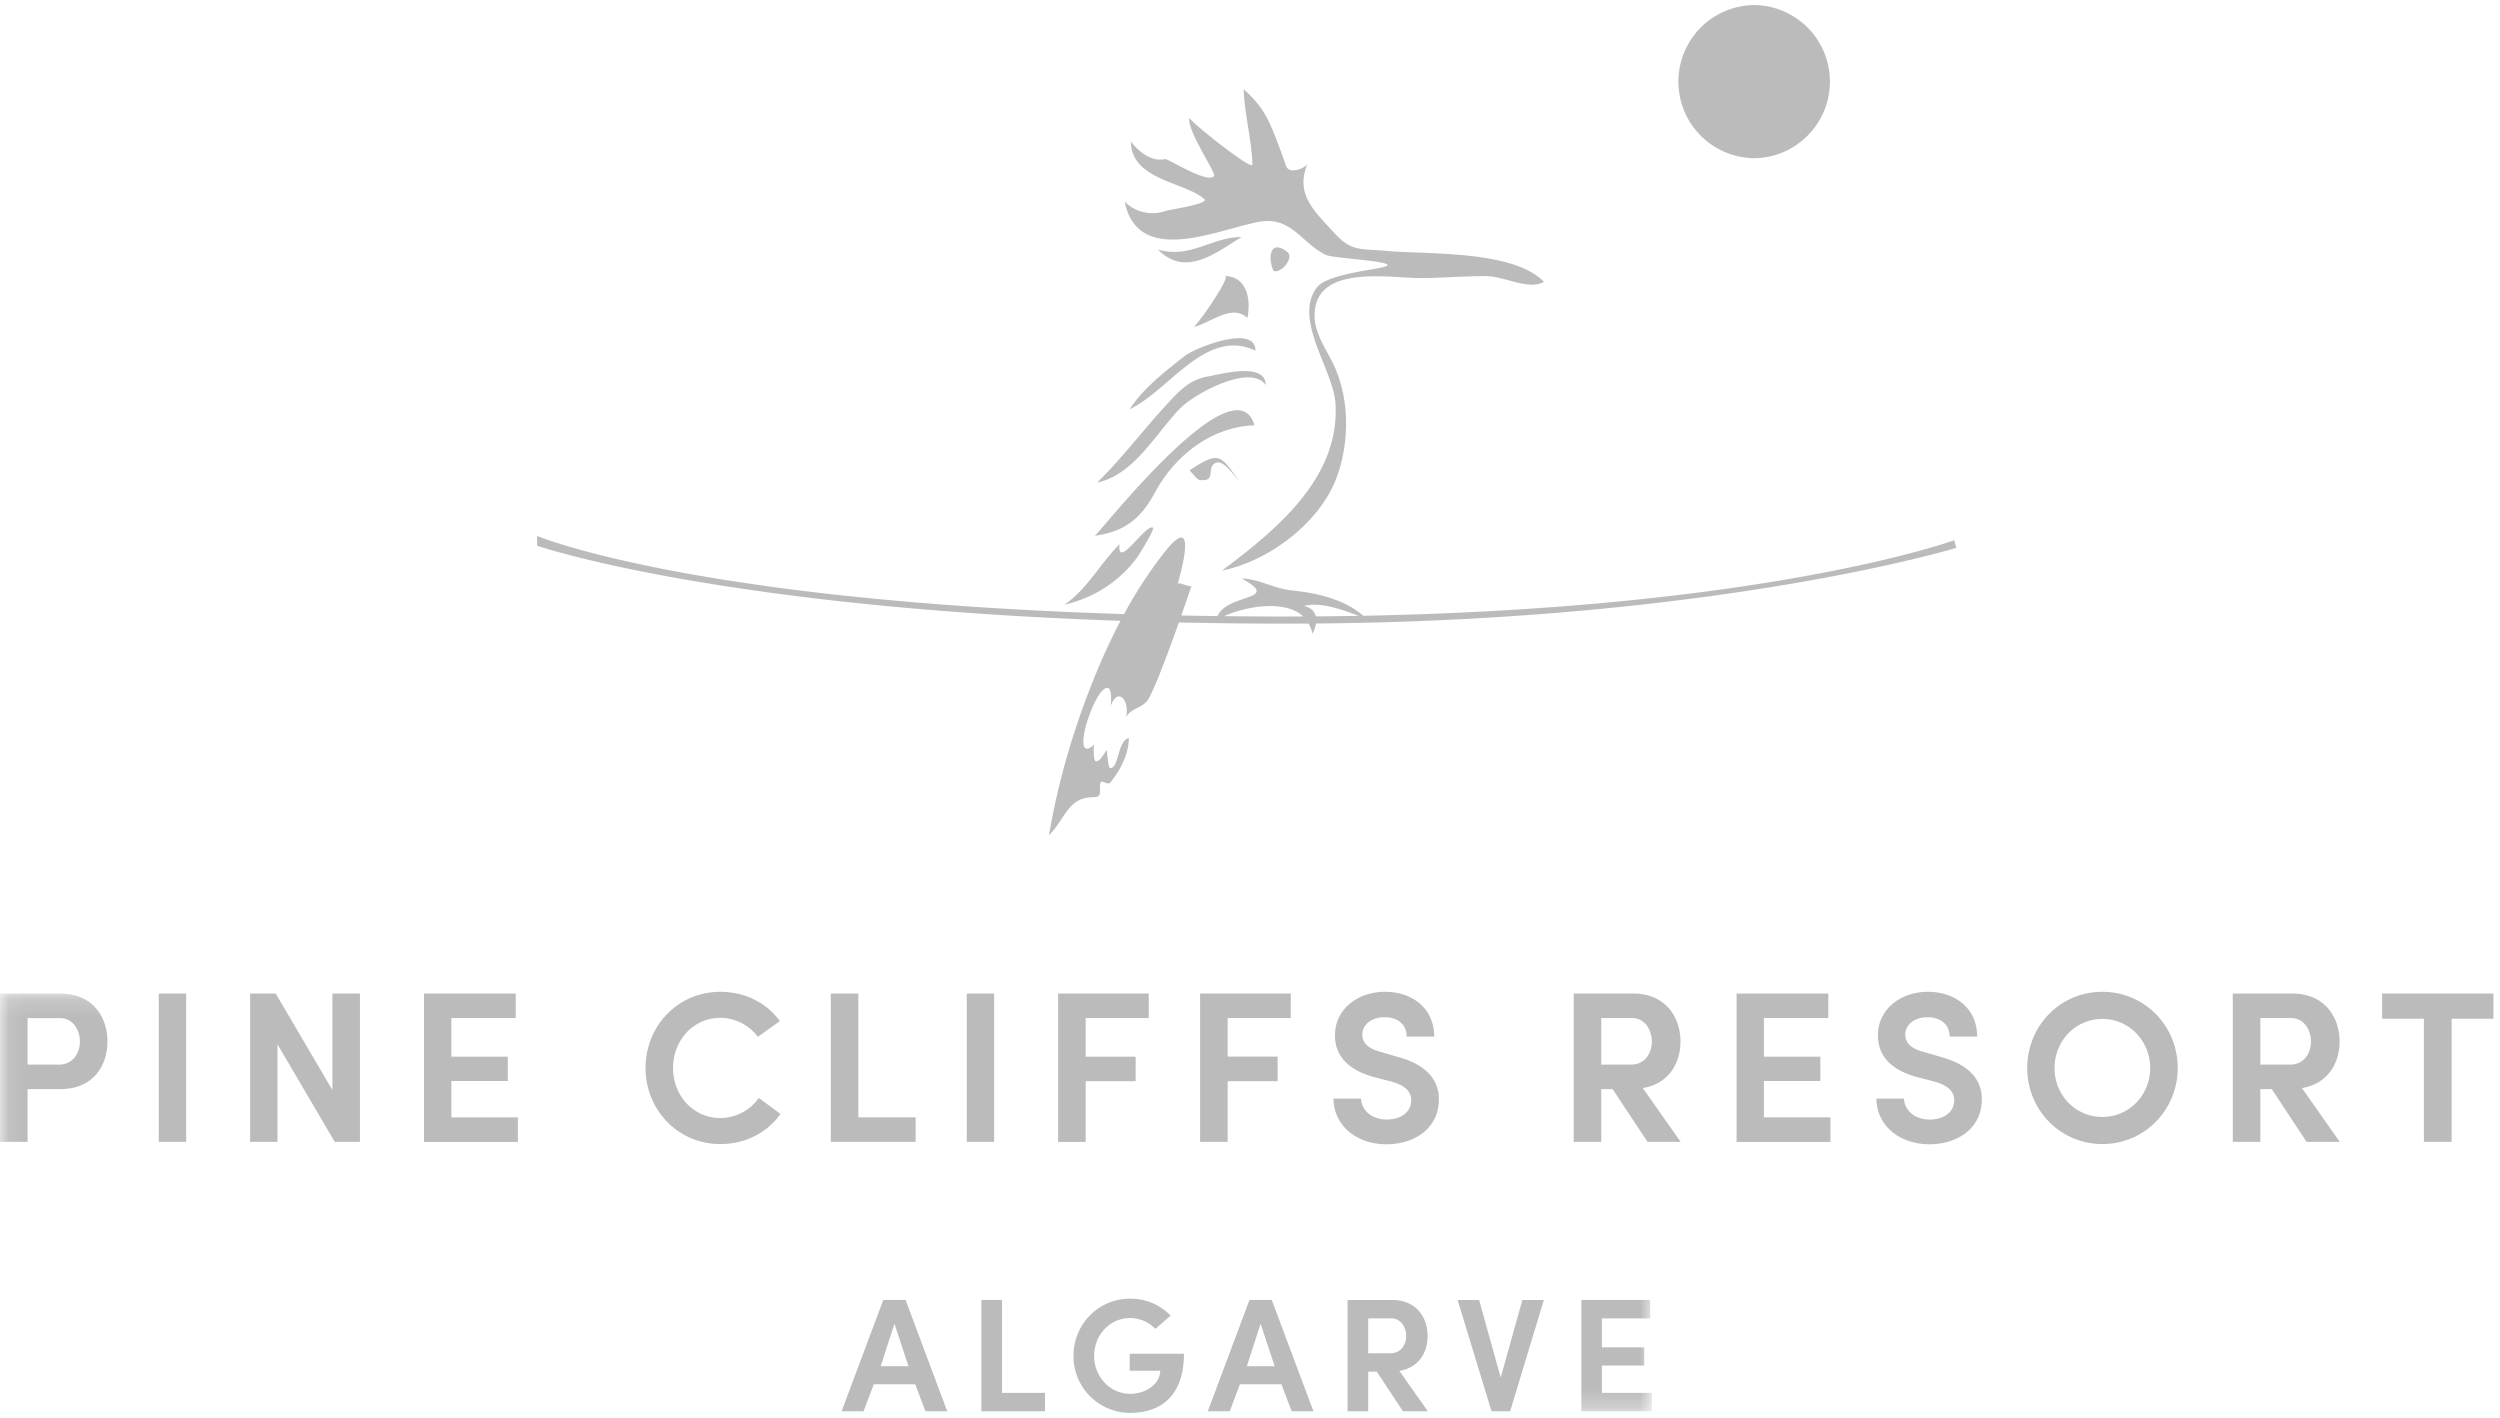 <svg width="141" height="80" xmlns="http://www.w3.org/2000/svg" xmlns:xlink="http://www.w3.org/1999/xlink"><defs><path id="a" d="M.091.17h93.072v23.56H.09z"/></defs><g fill="none" fill-rule="evenodd" opacity=".3"><path d="M49.672 77.053h1.566l-.792-2.395-.774 2.395zm1.95 1.021H49.28l-.575 1.52h-1.238l2.349-6.276h1.259l2.348 6.277h-1.229l-.574-1.52zm3.728-4.756h1.167v5.24h2.421v1.037H55.35v-6.277m9.813 1.632a1.964 1.964 0 00-1.42-.611c-1.149 0-2.033.957-2.033 2.133 0 1.165.884 2.14 2.033 2.14.837 0 1.666-.501 1.695-1.303h-1.723v-.957h3.06c0 2.296-1.23 3.334-3.032 3.334a3.193 3.193 0 01-3.198-3.214c0-1.787 1.404-3.227 3.198-3.227.92 0 1.73.374 2.277.957l-.857.748m5.16 2.103h1.568l-.793-2.395-.775 2.395zm1.95 1.021h-2.34l-.575 1.52H68.12l2.35-6.276h1.258l2.35 6.277h-1.23l-.574-1.52zm4.895-3.717v1.967h1.256c.612 0 .884-.51.884-.973 0-.456-.263-.994-.846-.994h-1.294zm3.361 5.238h-1.403l-1.474-2.232h-.484v2.232h-1.165v-6.277h2.513c1.384 0 2.004 1.012 2.004 2.033 0 .9-.483 1.784-1.595 1.967l1.604 2.277zm2.892-6.277l1.22 4.373 1.221-4.373h1.212l-1.903 6.277h-1.05l-1.91-6.277h1.21" fill="#1C1C1C"/><g transform="translate(0 55.865)"><mask id="b" fill="#fff"><use xlink:href="#a"/></mask><path fill="#1C1C1C" mask="url(#b)" d="M89.19 17.453h3.881v1.04h-2.723v1.63h2.386v1.029h-2.386v1.54h2.815v1.038H89.19v-6.277M1.554 1.555V4.18h1.773c.803 0 1.18-.68 1.18-1.3 0-.607-.354-1.324-1.13-1.324H1.554zM0 .17h3.401c1.858 0 2.66 1.349 2.66 2.708 0 1.361-.802 2.685-2.66 2.685H1.554v2.975H0V.17z"/></g><path fill="#1C1C1C" d="M8.956 64.403h1.543v-8.368H8.956zm11.345 0h-1.42l-3.23-5.502v5.502h-1.544v-8.368h1.444l3.196 5.441v-5.44h1.554v8.367m3.612-8.368h5.174v1.385h-3.63v2.174h3.182v1.373h-3.182v2.052h3.752v1.384h-5.296v-8.368m20.109 6.79c-.728 1.031-1.955 1.7-3.401 1.7-2.379 0-4.214-1.93-4.214-4.287 0-2.38 1.835-4.3 4.214-4.3 1.422 0 2.637.644 3.364 1.653l-1.238.885c-.486-.632-1.24-1.068-2.126-1.068-1.518 0-2.66 1.263-2.66 2.83 0 1.554 1.142 2.818 2.66 2.818a2.67 2.67 0 002.175-1.13l1.226.899m2.836-6.79h1.554v6.984h3.23v1.384h-4.784v-8.368m7.668 8.368h1.543v-8.368h-1.543zm5.15-8.368h5.113v1.385h-3.557v2.174h2.818v1.384h-2.818v3.425h-1.556v-8.368m8.01 0H72.8v1.385h-3.56v2.174h2.818v1.384H69.24v3.425h-1.554v-8.368m9.076 5.927c.024.608.547 1.179 1.445 1.179.838 0 1.348-.438 1.383-1.009.038-.559-.338-.923-1.153-1.14l-1.03-.27c-1.824-.532-2.115-1.59-2.115-2.33 0-1.47 1.276-2.454 2.817-2.454 1.58 0 2.782.96 2.782 2.527h-1.556c0-.657-.472-1.093-1.25-1.093-.693 0-1.25.389-1.25.983 0 .267.096.717.995.96l1.033.303c1.871.51 2.356 1.568 2.283 2.55-.073 1.506-1.408 2.369-2.94 2.369-1.784 0-2.998-1.14-2.998-2.575h1.554M90.31 57.42v2.624h1.677c.814 0 1.177-.68 1.177-1.3 0-.607-.35-1.324-1.129-1.324H90.31zm4.48 6.983h-1.869l-1.967-2.975h-.644v2.975h-1.554v-8.368h3.352c1.846 0 2.67 1.349 2.67 2.708 0 1.203-.642 2.38-2.124 2.624l2.137 3.036zm3.153-8.368h5.173v1.385h-3.631v2.174h3.182v1.373h-3.182v2.052h3.753v1.384h-5.295v-8.368m9.442 5.927c.024.608.547 1.179 1.444 1.179.839 0 1.35-.438 1.386-1.009.036-.559-.34-.923-1.155-1.14l-1.031-.27c-1.823-.532-2.113-1.59-2.113-2.33 0-1.47 1.274-2.454 2.816-2.454 1.58 0 2.781.96 2.781 2.527h-1.554c0-.657-.473-1.093-1.251-1.093-.693 0-1.25.389-1.25.983 0 .267.097.717.995.96l1.033.303c1.871.51 2.356 1.568 2.283 2.55-.073 1.506-1.408 2.369-2.94 2.369-1.784 0-2.998-1.14-2.998-2.575h1.554m11.19 1.033c1.506 0 2.695-1.227 2.695-2.757 0-1.531-1.19-2.769-2.695-2.769-1.519 0-2.698 1.238-2.698 2.77 0 1.529 1.18 2.756 2.698 2.756zm0-7.057c2.379 0 4.249 1.92 4.249 4.3 0 2.356-1.87 4.287-4.249 4.287-2.382 0-4.24-1.93-4.24-4.287 0-2.38 1.858-4.3 4.24-4.3zm8.909 1.482v2.624h1.675c.815 0 1.18-.68 1.18-1.3 0-.607-.353-1.324-1.13-1.324h-1.725zm4.481 6.983h-1.87l-1.967-2.975h-.644v2.975h-1.555v-8.368h3.352c1.846 0 2.672 1.349 2.672 2.708 0 1.203-.644 2.38-2.125 2.624l2.137 3.036zm2.385-8.368h6.28v1.42h-2.357v6.948h-1.566v-6.948h-2.357v-1.42M74.213 34.763c-.07-.275-.272-.498-.662-.585.931-.249 2.113.2 3.083.555-.794.013-1.598.026-2.42.03zm-1.681.01c-1.194 0-2.355-.01-3.493-.022 1.255-.563 3.44-.939 4.463.017-.32 0-.644.004-.97.004zm37.683-4.304s-10.427 3.819-33.328 4.26c-1.085-.95-2.663-1.292-4.052-1.432-.988-.101-1.816-.647-2.81-.671 2.329 1.267-.799.82-1.356 2.12-.693-.009-1.375-.02-2.043-.033.193-.55.384-1.103.572-1.657-.25.024-.519-.173-.768-.154.336-1.162 1.02-4.014-.784-1.719a24.691 24.691 0 00-2.247 3.45c-24.455-.758-33.106-4.407-33.106-4.407v.554s10.032 3.452 32.904 4.234c-.5.95-.95 1.926-1.359 2.913-1.214 2.935-2.145 6.04-2.675 9.176.981-.982 1.048-2.146 2.558-2.146.409 0 .311-.308.317-.644.008-.533.403.071.604-.202.56-.703 1.02-1.57 1.023-2.487-.651.166-.545 1.708-1.052 1.702-.116 0-.184-1.012-.183-1.013-.152.151-.363.625-.616.625-.158.003-.132-.782-.105-.93-1.461 1.262.082-3.437.782-3.201.245.083.175.861.13 1.048.449-1.205 1.113-.28.885.59.369-.602.987-.458 1.323-1.12.355-.71.638-1.46.92-2.198.256-.669.5-1.345.74-2.02 1.952.042 3.986.066 6.11.066.407 0 .81-.003 1.207-.003.093.167.172.35.213.57.108-.19.173-.384.205-.574 22.739-.189 36.112-4.266 36.112-4.266l-.121-.431zM65.774 11.884c-.807.304-1.755.102-2.346-.522.742 3.683 5.179 1.616 7.52 1.16 1.889-.366 2.408 1.152 3.81 1.847.41.204 3.549.333 3.496.585-.055.243-3.33.392-3.986 1.267-1.347 1.782.922 4.628 1.05 6.506.285 4.22-3.362 7.182-6.395 9.452 2.662-.534 5.532-2.716 6.466-5.257.69-1.873.735-4.145-.023-6.01-.49-1.22-1.53-2.337-1.14-3.764.587-2.144 4.286-1.462 5.852-1.465 1.264-.001 2.535-.118 3.796-.108.95.01 2.39.82 3.203.318-1.73-1.788-6.557-1.54-8.854-1.74-1.628-.144-2.003.054-3.054-1.105-1.053-1.158-2.14-2.12-1.42-3.817-.102.237-1.03.64-1.213.129a56.954 56.954 0 00-.534-1.459c-.48-1.253-.834-1.956-1.857-2.864.03 1.35.453 2.826.49 4.245.01.384-3.594-2.486-3.55-2.647-.184.668 1.51 3.118 1.39 3.285-.321.456-2.334-.816-2.74-.952-.776.182-1.517-.403-1.95-.986 0 2.178 3.063 2.281 4.138 3.246.304.272-2.011.603-2.15.656zm6.829 2.323c-.965-.746-1.116.307-.78 1.07.425.181 1.195-.748.78-1.07zm-7.294-.132c1.577 1.611 3.314.14 4.716-.707-1.69 0-2.864 1.234-4.716.707zm2.017 4.364c.963-.224 2.137-1.323 3.027-.505.209-1.011 0-2.328-1.262-2.37.354.011-1.43 2.607-1.765 2.875zm-3.608 4.642c2.252-1.077 4.292-4.621 7.09-3.304 0-1.527-3.414-.154-3.995.305-1.092.863-2.337 1.808-3.095 2.999zm2.879-.082c.802-.802 3.924-2.511 4.79-1.282 0-1.317-2.52-.617-3.274-.482-1.053.188-1.625.839-2.333 1.603-1.332 1.441-2.49 3.006-3.903 4.379 2.121-.445 3.333-2.833 4.72-4.218zm.49 3.525c.168.167.335.422.541.542 1.033.14.365-.682.94-.958.429-.21 1.034.73 1.281.984-1.053-1.526-1.136-1.608-2.761-.568zm-1.944 1.247c1.126-2.08 3.176-3.701 5.613-3.782-1.095-3.693-8.512 5.793-9.005 6.23 1.747-.251 2.615-1.014 3.392-2.448zm-.996 3.652c.062-.085 1.016-1.6.876-1.665-.427-.208-2.026 2.426-1.885.94-1.107 1.106-1.786 2.495-3.102 3.406 1.646-.378 3.113-1.312 4.11-2.681zm34.833-22.5a4.32 4.32 0 000-8.638 4.316 4.316 0 00-4.318 4.319 4.317 4.317 0 004.318 4.318z"/></g></svg>